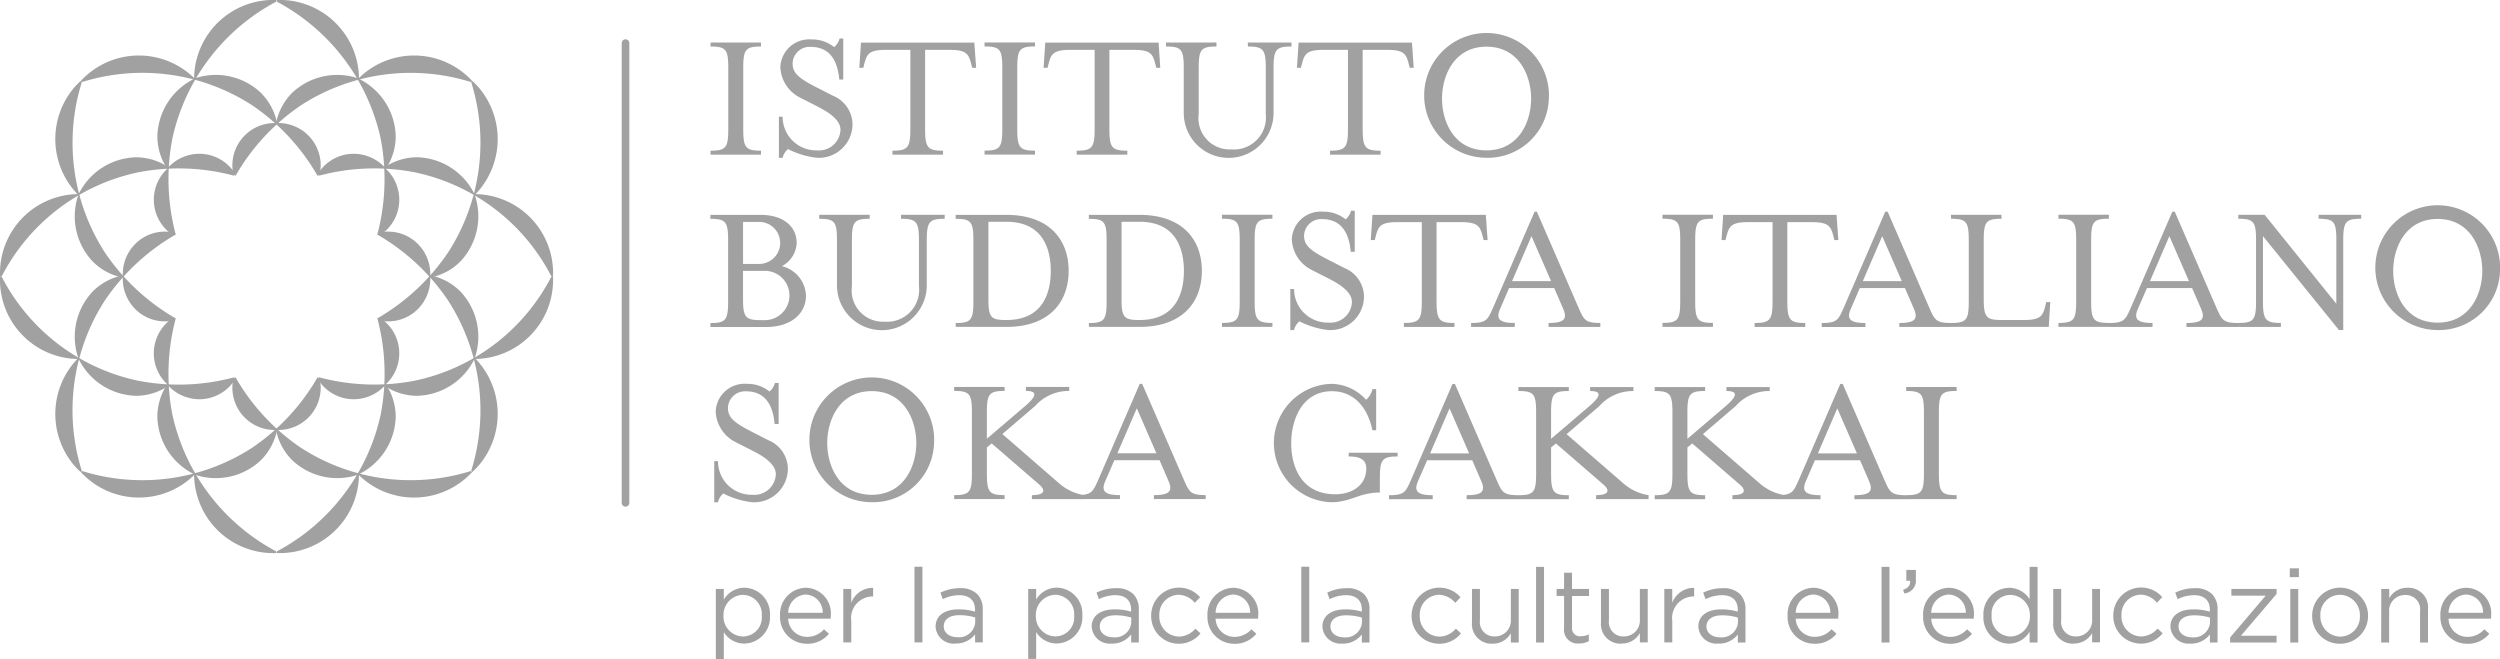 <svg xmlns="http://www.w3.org/2000/svg" xmlns:xlink="http://www.w3.org/1999/xlink" width="188.338" height="49.655" viewBox="0 0 188.338 49.655">
  <defs>
    <clipPath id="clip-path">
      <rect id="Rettangolo_733" data-name="Rettangolo 733" width="41.665" height="41.665" fill="#a1a1a1"/>
    </clipPath>
  </defs>
  <g id="Raggruppa_1137" data-name="Raggruppa 1137" transform="translate(19516 2889)">
    <path id="Tracciato_627" data-name="Tracciato 627" d="M821.952,655.306v-.3c-1.168,0-1.336-.239-1.336-1.645v-4.572c0-1.407.169-1.632,1.336-1.632v-.3h-3.8v.3c1.168,0,1.337.225,1.337,1.632v4.572c0,1.406-.169,1.645-1.337,1.645v.3Zm-7.511-3.447H811.5l1.463-3.39Zm-3.165.52h3.4l.675,1.561c.338.774.07,1.069-1.1,1.069v.3h3.9v-.3c-1.168,0-1.238-.239-1.674-1.224l-3.108-7.159h-.183l-3.095,7.159c-.436.984-.506,1.224-1.688,1.224v.3H811.7v-.3c-1.167,0-1.434-.31-1.1-1.069Zm-8.439-1.969,2.461-2.11a3.392,3.392,0,0,1,2.574-1.139v-.3H804.61v.3c.886,0,.83.38-.057,1.139l-2.883,2.462v-1.969c0-1.407.169-1.632,1.336-1.632v-.3h-3.8v.3c1.168,0,1.336.225,1.336,1.632v4.572c0,1.406-.168,1.645-1.336,1.645v.3h3.8v-.3c-1.167,0-1.336-.239-1.336-1.645V651.41l.366-.3,3.559,3.08c.563.478.394.815-.534.815v.3h3.953v-.3a3.756,3.756,0,0,1-1.815-.815Zm-10.268,0,2.461-2.11a3.394,3.394,0,0,1,2.574-1.139v-.3h-3.264v.3c.887,0,.83.38-.056,1.139l-2.884,2.462v-1.969c0-1.407.169-1.632,1.336-1.632v-.3h-3.8v.3c1.168,0,1.337.225,1.337,1.632v4.572c0,1.406-.169,1.645-1.337,1.645v.3h3.8v-.3c-1.168,0-1.336-.239-1.336-1.645V651.41l.366-.3,3.558,3.08c.563.478.394.815-.534.815v.3h3.953v-.3a3.755,3.755,0,0,1-1.814-.815Zm-7.342,1.449h-2.94l1.463-3.39Zm-3.165.52h3.4l.675,1.561c.338.774.07,1.069-1.1,1.069v.3h3.9v-.3c-1.167,0-1.238-.239-1.674-1.224l-3.108-7.159h-.183l-3.095,7.159c-.436.984-.506,1.224-1.688,1.224v.3h3.291v-.3c-1.168,0-1.435-.31-1.1-1.069Zm-4.586.633c0,1.266-1.1,1.927-2.321,1.927-2.6,0-3.333-2.11-3.333-3.854s.815-3.91,3.066-3.91c1.576,0,2.672,1.112,3.052,2.94h.282v-3.095h-.282a1.449,1.449,0,0,1-.478.8,3.588,3.588,0,0,0-2.617-1.2,4.461,4.461,0,0,0,0,8.918c1.464,0,2.1-.731,3.657-.731v-1.069c0-1.407.169-1.646,1.337-1.646v-.281h-3.685v.281c.97,0,1.322.31,1.322.914m-15.808-1.154h-2.94l1.463-3.39Zm-3.165.52h3.4l.675,1.561c.338.774.071,1.069-1.1,1.069v.3h3.9v-.3c-1.167,0-1.238-.239-1.674-1.224l-3.109-7.159h-.183l-3.094,7.159c-.437.984-.507,1.224-1.688,1.224v.3h3.291v-.3c-1.167,0-1.435-.31-1.1-1.069Zm-8.439-1.969,2.461-2.11a3.394,3.394,0,0,1,2.574-1.139v-.3h-3.264v.3c.887,0,.83.38-.056,1.139l-2.884,2.462v-1.969c0-1.407.169-1.632,1.336-1.632v-.3h-3.8v.3c1.168,0,1.337.225,1.337,1.632v4.572c0,1.406-.169,1.645-1.337,1.645v.3h3.8v-.3c-1.168,0-1.336-.239-1.336-1.645V651.41l.366-.3,3.559,3.08c.563.478.394.815-.535.815v.3h3.953v-.3a3.754,3.754,0,0,1-1.814-.815Zm-9.846-3.235c2.433,0,3.361,2.166,3.361,3.91s-.928,3.9-3.361,3.9-3.348-2.152-3.348-3.9.928-3.91,3.348-3.91m4.7,3.91a4.7,4.7,0,1,0-4.7,4.459,4.6,4.6,0,0,0,4.7-4.459m-15.88,3.8a6.247,6.247,0,0,0,2.194.661,2.537,2.537,0,0,0,2.672-2.532,2.355,2.355,0,0,0-1.463-2.138l-1.351-.689c-1.21-.633-1.7-1.013-1.7-1.744a1.284,1.284,0,0,1,1.365-1.252c1.632,0,2.053,1.336,2.152,2.461h.3v-3.095h-.281a1.2,1.2,0,0,1-.408.647,2.627,2.627,0,0,0-1.716-.577,2.173,2.173,0,0,0-2.335,2.1,2.707,2.707,0,0,0,1.561,2.321l1.351.689c.97.506,1.617,1.055,1.617,1.7a1.617,1.617,0,0,1-1.758,1.547,2.526,2.526,0,0,1-2.6-2.532h-.281v3.094h.281a1.189,1.189,0,0,1,.408-.661" transform="translate(-20190.549 -3506.703)" fill="#a1a1a1"/>
    <path id="Tracciato_628" data-name="Tracciato 628" d="M858.033,627.046c2.434,0,3.362,2.166,3.362,3.91s-.928,3.9-3.362,3.9-3.347-2.152-3.347-3.9.928-3.91,3.347-3.91m4.7,3.91a4.7,4.7,0,1,0-4.7,4.459,4.6,4.6,0,0,0,4.7-4.459M850.4,633.432l-5.4-6.7h-1.983v.3c1.168,0,1.336.225,1.336,1.632v4.571c0,1.407-.169,1.646-1.336,1.646v.3h3.207v-.3c-1.167,0-1.35-.239-1.35-1.646V628.34l5.725,7.075h.323v-6.752c0-1.407.183-1.632,1.351-1.632v-.3h-3.207v.3c1.168,0,1.336.225,1.336,1.632Zm-11.1-1.7h-2.939l1.463-3.39Zm-3.165.52h3.4l.676,1.562c.337.774.07,1.069-1.1,1.069v.3h3.9v-.3c-1.168,0-1.238-.239-1.674-1.224l-3.109-7.16h-.183l-3.094,7.16c-.436.984-.507,1.224-1.688,1.224v.3h3.291v-.3c-1.168,0-1.434-.31-1.1-1.069Zm-2.869,2.926v-.3c-1.168,0-1.336-.239-1.336-1.646v-4.571c0-1.407.169-1.632,1.336-1.632v-.3h-3.8v.3c1.168,0,1.337.225,1.337,1.632v4.571c0,1.407-.169,1.646-1.337,1.646v.3Zm-11.886,0h7.357l.112-1.87h-.3l-.07.281c-.183.745-.338,1.069-1.618,1.069h-1.688c-1.167,0-1.336-.225-1.336-1.632v-4.36c0-1.407.169-1.632,1.336-1.632v-.3h-3.8v.3c1.168,0,1.337.225,1.337,1.632v4.571c0,1.407-.169,1.646-1.337,1.646Zm-3.713-3.446h-2.94l1.463-3.39Zm-3.165.52h3.4l.675,1.562c.337.774.07,1.069-1.1,1.069v.3h3.9v-.3c-1.168,0-1.238-.239-1.674-1.224L816.6,626.5h-.183l-3.095,7.16c-.436.984-.506,1.224-1.688,1.224v.3h3.291v-.3c-1.168,0-1.435-.31-1.1-1.069Zm-1.753-5.514h-8.539l-.126,1.9h.3l.07-.281c.2-.746.338-1.069,1.632-1.069h1.843v5.949c0,1.407-.183,1.646-1.35,1.646v.3h3.812v-.3c-1.168,0-1.35-.239-1.35-1.646v-5.949h1.843c1.294,0,1.434.323,1.632,1.069l.07.281h.3Zm-9.312,8.439v-.3c-1.167,0-1.336-.239-1.336-1.646v-4.571c0-1.407.169-1.632,1.336-1.632v-.3h-3.8v.3c1.168,0,1.336.225,1.336,1.632v4.571c0,1.407-.169,1.646-1.336,1.646v.3Zm-12.193-3.446h-2.94l1.463-3.39Zm-3.165.52h3.4l.675,1.562c.337.774.07,1.069-1.1,1.069v.3h3.9v-.3c-1.167,0-1.238-.239-1.674-1.224l-3.108-7.16H790l-3.095,7.16c-.436.984-.506,1.224-1.688,1.224v.3h3.291v-.3c-1.168,0-1.434-.31-1.1-1.069Zm-1.753-5.514h-8.539l-.126,1.9h.3l.07-.281c.2-.746.338-1.069,1.632-1.069h1.843v5.949c0,1.407-.183,1.646-1.35,1.646v.3h3.811v-.3c-1.168,0-1.35-.239-1.35-1.646v-5.949h1.843c1.294,0,1.434.323,1.632,1.069l.07.281h.3Zm-14.044,8.018a6.266,6.266,0,0,0,2.195.661,2.537,2.537,0,0,0,2.672-2.532,2.354,2.354,0,0,0-1.463-2.138l-1.35-.689c-1.21-.633-1.7-1.013-1.7-1.745A1.283,1.283,0,0,1,774,627.059c1.632,0,2.053,1.336,2.152,2.462h.3v-3.095h-.281a1.2,1.2,0,0,1-.408.647,2.625,2.625,0,0,0-1.716-.576,2.173,2.173,0,0,0-2.335,2.1,2.706,2.706,0,0,0,1.561,2.321l1.351.689c.97.506,1.617,1.055,1.617,1.7a1.617,1.617,0,0,1-1.758,1.547,2.526,2.526,0,0,1-2.6-2.532H771.6v3.095h.281a1.19,1.19,0,0,1,.408-.661m-2.039.422v-.3c-1.168,0-1.337-.239-1.337-1.646v-4.571c0-1.407.169-1.632,1.337-1.632v-.3h-3.8v.3c1.168,0,1.337.225,1.337,1.632v4.571c0,1.407-.169,1.646-1.337,1.646v.3Zm-11.365-7.919h1.364c2.743,0,3.334,2.054,3.334,3.7s-.591,3.7-3.334,3.7h-.056c-1.153,0-1.308-.225-1.308-1.632Zm-2.462,7.919h3.812c3.278,0,4.7-1.9,4.7-4.22s-1.42-4.22-4.7-4.22h-3.812v.3c1.167,0,1.336.225,1.336,1.632v4.571c0,1.407-.169,1.646-1.336,1.646Zm-7.568-7.919h1.364c2.743,0,3.334,2.054,3.334,3.7s-.59,3.7-3.334,3.7h-.056c-1.153,0-1.308-.225-1.308-1.632Zm-2.461,7.919H750.2c3.277,0,4.7-1.9,4.7-4.22s-1.421-4.22-4.7-4.22h-3.812v.3c1.168,0,1.336.225,1.336,1.632v4.571c0,1.407-.169,1.646-1.336,1.646Zm-2.771-6.512v3.446a2.41,2.41,0,0,1-2.588,2.672,2.353,2.353,0,0,1-2.461-2.672v-3.446c0-1.407.168-1.632,1.336-1.632v-.3h-3.8v.3c1.167,0,1.336.225,1.336,1.632v3.376a3.383,3.383,0,0,0,6.766,0v-3.376c0-1.407.182-1.632,1.35-1.632v-.3h-3.291v.3c1.168,0,1.35.225,1.35,1.632m-10.31,1.927a2.063,2.063,0,0,0,1.1-1.745c0-1.167-.928-2.109-2.715-2.109H727.91v.3c1.167,0,1.336.225,1.336,1.632v4.571c0,1.407-.169,1.646-1.336,1.646v.3h4.178c1.955,0,3.024-1.055,3.024-2.363a2.387,2.387,0,0,0-1.8-2.222m-2.94-3.334h1.252a1.583,1.583,0,0,1,0,3.165h-1.252Zm1.7,7.4h-.366c-1.168,0-1.336-.225-1.336-1.632v-2.082h1.7a1.858,1.858,0,0,1,0,3.714" transform="translate(-20190.393 -3499.551)" fill="#a1a1a1"/>
    <path id="Tracciato_629" data-name="Tracciato 629" d="M786.377,606.916c2.433,0,3.362,2.166,3.362,3.911s-.928,3.9-3.362,3.9-3.348-2.152-3.348-3.9.928-3.911,3.348-3.911m4.7,3.911a4.7,4.7,0,1,0-4.7,4.459,4.6,4.6,0,0,0,4.7-4.459m-10.314-4.22h-8.539l-.126,1.9h.3l.07-.282c.2-.745.338-1.069,1.632-1.069h1.842v5.95c0,1.407-.182,1.646-1.35,1.646v.3H778.4v-.3c-1.168,0-1.35-.239-1.35-1.646v-5.95h1.843c1.294,0,1.435.324,1.632,1.069l.07.282h.3Zm-11.014,1.927v3.447a2.411,2.411,0,0,1-2.589,2.672,2.354,2.354,0,0,1-2.462-2.672v-3.447c0-1.406.169-1.631,1.337-1.631v-.3h-3.8v.3c1.167,0,1.336.225,1.336,1.631v3.376a3.383,3.383,0,0,0,6.766,0v-3.376c0-1.406.183-1.631,1.351-1.631v-.3H768.4v.3c1.167,0,1.351.225,1.351,1.631m-8.074-1.927h-8.538l-.127,1.9h.3l.07-.282c.2-.745.338-1.069,1.632-1.069h1.843v5.95c0,1.407-.183,1.646-1.35,1.646v.3h3.812v-.3c-1.167,0-1.35-.239-1.35-1.646v-5.95H759.8c1.294,0,1.435.324,1.632,1.069l.07.282h.3Zm-9.312,8.44v-.3c-1.167,0-1.336-.239-1.336-1.646v-4.572c0-1.406.169-1.631,1.336-1.631v-.3h-3.8v.3c1.168,0,1.336.225,1.336,1.631v4.572c0,1.407-.169,1.646-1.336,1.646v.3Zm-4.571-8.44h-8.538l-.126,1.9h.3l.07-.282c.2-.745.338-1.069,1.632-1.069h1.843v5.95c0,1.407-.183,1.646-1.35,1.646v.3h3.811v-.3c-1.167,0-1.35-.239-1.35-1.646v-5.95h1.843c1.294,0,1.435.324,1.632,1.069l.07.282h.3Zm-14.044,8.018a6.248,6.248,0,0,0,2.195.661,2.537,2.537,0,0,0,2.672-2.532,2.355,2.355,0,0,0-1.463-2.138l-1.35-.689c-1.21-.632-1.7-1.013-1.7-1.744a1.283,1.283,0,0,1,1.364-1.252c1.632,0,2.053,1.336,2.152,2.461h.3V606.3h-.281a1.2,1.2,0,0,1-.408.647,2.624,2.624,0,0,0-1.716-.577,2.173,2.173,0,0,0-2.334,2.1,2.706,2.706,0,0,0,1.561,2.321l1.351.689c.97.507,1.618,1.055,1.618,1.7a1.617,1.617,0,0,1-1.758,1.547,2.526,2.526,0,0,1-2.6-2.532h-.281v3.095h.281a1.2,1.2,0,0,1,.408-.661m-2.039.422v-.3c-1.168,0-1.336-.239-1.336-1.646v-4.572c0-1.406.169-1.631,1.336-1.631v-.3h-3.8v.3c1.167,0,1.336.225,1.336,1.631v4.572c0,1.407-.169,1.646-1.336,1.646v.3Z" transform="translate(-20190.393 -3492.399)" fill="#a1a1a1"/>
    <line id="Linea_21" data-name="Linea 21" y2="34.634" transform="translate(-19468.877 -2885.753)" fill="#fff" stroke="#a1a1a1" stroke-linecap="round" stroke-width="0.575"/>
    <g id="Raggruppa_510" data-name="Raggruppa 510" transform="translate(-19462.066 -2846.3)">
      <path id="Tracciato_630" data-name="Tracciato 630" d="M859.083,671.5a1.393,1.393,0,0,1,1.313-1.376,1.331,1.331,0,0,1,1.289,1.376Zm1.407,2.335a2.084,2.084,0,0,0,1.664-.757l-.374-.337a1.672,1.672,0,0,1-1.275.571,1.412,1.412,0,0,1-1.422-1.369h3.2a1.559,1.559,0,0,0,.008-.195,1.922,1.922,0,0,0-1.883-2.133,1.991,1.991,0,0,0-1.937,2.1v.016a2.006,2.006,0,0,0,2.015,2.1m-6.477-.093h.6v-2.313a1.188,1.188,0,0,1,1.211-1.266,1.077,1.077,0,0,1,1.118,1.219v2.36h.6V671.23A1.474,1.474,0,0,0,856,669.614a1.53,1.53,0,0,0-1.383.788v-.7h-.6Zm-3.087-.445a1.516,1.516,0,0,1-1.493-1.571v-.016a1.492,1.492,0,0,1,1.477-1.564,1.529,1.529,0,0,1,1.5,1.579v.016a1.491,1.491,0,0,1-1.485,1.555m-.016.538a2.1,2.1,0,0,0,2.117-2.109v-.016a2.105,2.105,0,0,0-4.211.016v.016a2.068,2.068,0,0,0,2.093,2.093m-3.742-.093h.6V669.7h-.6Zm-.039-4.923h.687v-.663h-.687Zm-4.493,4.923h3.5v-.508h-2.687l2.687-3.149V669.7h-3.406v.507h2.586l-2.68,3.15Zm-2.868-.39c-.547,0-1.017-.3-1.017-.805v-.016c0-.509.422-.837,1.18-.837a4.223,4.223,0,0,1,1.188.172v.391a1.221,1.221,0,0,1-1.352,1.095m-.117.476a1.772,1.772,0,0,0,1.462-.694v.609h.578V671.27a1.6,1.6,0,0,0-.414-1.18,1.774,1.774,0,0,0-1.305-.445,3.346,3.346,0,0,0-1.469.335l.18.492a2.809,2.809,0,0,1,1.227-.3c.758,0,1.2.375,1.2,1.1v.141a4.3,4.3,0,0,0-1.243-.172c-1.024,0-1.726.452-1.726,1.3v.016a1.359,1.359,0,0,0,1.507,1.258m-3.743.008a2.083,2.083,0,0,0,1.649-.78l-.383-.36a1.667,1.667,0,0,1-1.235.6,1.51,1.51,0,0,1-1.485-1.571v-.016a1.491,1.491,0,0,1,1.445-1.564,1.631,1.631,0,0,1,1.227.61l.4-.422a2.1,2.1,0,0,0-3.688,1.391v.016a2.073,2.073,0,0,0,2.07,2.093m-5.048-.008a1.541,1.541,0,0,0,1.384-.788v.7h.592V669.7h-.592v2.313a1.194,1.194,0,0,1-1.212,1.266,1.077,1.077,0,0,1-1.118-1.219V669.7h-.6v2.509a1.475,1.475,0,0,0,1.547,1.616m-4.766-.538a1.46,1.46,0,0,1-1.423-1.563v-.016a1.427,1.427,0,0,1,1.423-1.556,1.5,1.5,0,0,1,1.461,1.556v.016a1.509,1.509,0,0,1-1.461,1.563m-.11.538a1.816,1.816,0,0,0,1.548-.9v.812h.6v-5.7h-.6v2.437a1.824,1.824,0,0,0-1.548-.858,1.981,1.981,0,0,0-1.93,2.1v.016a1.969,1.969,0,0,0,1.93,2.094m-5.861-2.327a1.394,1.394,0,0,1,1.313-1.376,1.331,1.331,0,0,1,1.29,1.376Zm1.407,2.335a2.084,2.084,0,0,0,1.664-.757l-.374-.337a1.671,1.671,0,0,1-1.274.571,1.413,1.413,0,0,1-1.423-1.369h3.2a1.571,1.571,0,0,0,.008-.195,1.922,1.922,0,0,0-1.882-2.133,1.992,1.992,0,0,0-1.938,2.1v.016a2.007,2.007,0,0,0,2.016,2.1m-3.43-3.79a.96.96,0,0,0,.866-1.071v-.7h-.717v.82h.281c.031.336-.133.539-.524.679Zm-1.719,3.7h.6v-5.7h-.6Zm-6.463-2.242a1.394,1.394,0,0,1,1.313-1.376,1.331,1.331,0,0,1,1.29,1.376Zm1.407,2.335a2.084,2.084,0,0,0,1.664-.757l-.375-.337a1.67,1.67,0,0,1-1.274.571,1.412,1.412,0,0,1-1.423-1.369h3.2a1.571,1.571,0,0,0,.008-.195,1.922,1.922,0,0,0-1.882-2.133,1.992,1.992,0,0,0-1.938,2.1v.016a2.007,2.007,0,0,0,2.016,2.1m-7.111-.483c-.547,0-1.016-.3-1.016-.805v-.016c0-.509.422-.837,1.18-.837a4.227,4.227,0,0,1,1.188.172v.391a1.222,1.222,0,0,1-1.353,1.095m-.117.476a1.772,1.772,0,0,0,1.462-.694v.609h.577V671.27a1.6,1.6,0,0,0-.413-1.18,1.773,1.773,0,0,0-1.305-.445,3.342,3.342,0,0,0-1.469.335l.179.492a2.813,2.813,0,0,1,1.227-.3c.759,0,1.2.375,1.2,1.1v.141a4.3,4.3,0,0,0-1.243-.172c-1.024,0-1.726.452-1.726,1.3v.016a1.359,1.359,0,0,0,1.507,1.258m-4.071-.086h.6v-1.61a1.629,1.629,0,0,1,1.6-1.852h.047v-.647a1.73,1.73,0,0,0-1.649,1.124V669.7h-.6Zm-3.227.086a1.539,1.539,0,0,0,1.384-.788v.7h.593V669.7h-.593v2.313a1.193,1.193,0,0,1-1.212,1.266,1.077,1.077,0,0,1-1.117-1.219V669.7h-.6v2.509a1.474,1.474,0,0,0,1.547,1.616m-3.189-.015a1.515,1.515,0,0,0,.726-.172v-.515a1.268,1.268,0,0,1-.586.141.6.6,0,0,1-.679-.672v-2.36h1.281V669.7h-1.281V668.48h-.6V669.7h-.563v.531h.563v2.438a1.027,1.027,0,0,0,1.14,1.141m-3.249-.07h.6v-5.7h-.6Zm-3.283.086a1.538,1.538,0,0,0,1.383-.788v.7h.593V669.7h-.593v2.313a1.193,1.193,0,0,1-1.211,1.266,1.077,1.077,0,0,1-1.118-1.219V669.7h-.6v2.509a1.475,1.475,0,0,0,1.547,1.616m-4.025.008a2.083,2.083,0,0,0,1.649-.78l-.383-.36a1.667,1.667,0,0,1-1.235.6,1.51,1.51,0,0,1-1.485-1.571v-.016a1.491,1.491,0,0,1,1.445-1.564,1.632,1.632,0,0,1,1.227.61l.4-.422a2.1,2.1,0,0,0-3.687,1.391v.016a2.072,2.072,0,0,0,2.069,2.093m-7.165-.483c-.547,0-1.017-.3-1.017-.805v-.016c0-.509.422-.837,1.181-.837a4.222,4.222,0,0,1,1.188.172v.391a1.221,1.221,0,0,1-1.352,1.095m-.117.476a1.771,1.771,0,0,0,1.462-.694v.609h.578V671.27a1.6,1.6,0,0,0-.414-1.18,1.773,1.773,0,0,0-1.3-.445,3.347,3.347,0,0,0-1.47.335l.18.492a2.809,2.809,0,0,1,1.227-.3c.758,0,1.2.375,1.2,1.1v.141a4.3,4.3,0,0,0-1.243-.172c-1.024,0-1.726.452-1.726,1.3v.016a1.359,1.359,0,0,0,1.507,1.258m-3.1-.086h.6v-5.7h-.6ZM766.2,671.5a1.393,1.393,0,0,1,1.313-1.376,1.331,1.331,0,0,1,1.29,1.376Zm1.407,2.335a2.084,2.084,0,0,0,1.664-.757l-.375-.337a1.67,1.67,0,0,1-1.274.571,1.412,1.412,0,0,1-1.423-1.369h3.2a1.609,1.609,0,0,0,.008-.195,1.922,1.922,0,0,0-1.883-2.133,1.991,1.991,0,0,0-1.937,2.1v.016a2.007,2.007,0,0,0,2.016,2.1m-4.189,0a2.084,2.084,0,0,0,1.649-.78l-.383-.36a1.667,1.667,0,0,1-1.235.6,1.51,1.51,0,0,1-1.485-1.571v-.016a1.491,1.491,0,0,1,1.446-1.564,1.631,1.631,0,0,1,1.227.61l.4-.422a2.1,2.1,0,0,0-3.687,1.391v.016a2.072,2.072,0,0,0,2.07,2.093m-4.922-.483c-.547,0-1.016-.3-1.016-.805v-.016c0-.509.422-.837,1.181-.837a4.228,4.228,0,0,1,1.188.172v.391a1.222,1.222,0,0,1-1.353,1.095m-.117.476a1.773,1.773,0,0,0,1.462-.694v.609h.577V671.27a1.6,1.6,0,0,0-.413-1.18,1.775,1.775,0,0,0-1.305-.445,3.347,3.347,0,0,0-1.469.335l.18.492a2.813,2.813,0,0,1,1.227-.3c.758,0,1.2.375,1.2,1.1v.141a4.306,4.306,0,0,0-1.243-.172c-1.025,0-1.727.452-1.727,1.3v.016a1.359,1.359,0,0,0,1.507,1.258m-4.251-.538a1.5,1.5,0,0,1-1.462-1.563v-.016a1.507,1.507,0,0,1,1.462-1.556,1.456,1.456,0,0,1,1.423,1.563v.016a1.426,1.426,0,0,1-1.423,1.555m-2.039,1.7h.6v-2.023a1.823,1.823,0,0,0,1.548.859,1.977,1.977,0,0,0,1.93-2.1v-.016a1.969,1.969,0,0,0-1.93-2.093,1.817,1.817,0,0,0-1.548.9V669.7h-.6Zm-5.345-1.64c-.547,0-1.016-.3-1.016-.805v-.016c0-.509.422-.837,1.18-.837a4.226,4.226,0,0,1,1.188.172v.391a1.222,1.222,0,0,1-1.353,1.095m-.117.476a1.772,1.772,0,0,0,1.462-.694v.609h.577V671.27a1.6,1.6,0,0,0-.413-1.18,1.774,1.774,0,0,0-1.306-.445,3.341,3.341,0,0,0-1.469.335l.179.492a2.814,2.814,0,0,1,1.227-.3c.759,0,1.2.375,1.2,1.1v.141a4.3,4.3,0,0,0-1.243-.172c-1.024,0-1.727.452-1.727,1.3v.016a1.359,1.359,0,0,0,1.508,1.258m-3.1-.086h.6v-5.7h-.6Zm-5.361,0h.6v-1.61a1.629,1.629,0,0,1,1.6-1.852h.047v-.647a1.728,1.728,0,0,0-1.648,1.124V669.7h-.6ZM734,671.5a1.394,1.394,0,0,1,1.313-1.376,1.331,1.331,0,0,1,1.29,1.376Zm1.408,2.335a2.084,2.084,0,0,0,1.664-.757l-.375-.337a1.67,1.67,0,0,1-1.274.571A1.413,1.413,0,0,1,734,671.941h3.2a1.559,1.559,0,0,0,.008-.195,1.922,1.922,0,0,0-1.883-2.133,1.992,1.992,0,0,0-1.938,2.1v.016a2.007,2.007,0,0,0,2.016,2.1m-4.813-.546a1.5,1.5,0,0,1-1.462-1.563v-.016a1.507,1.507,0,0,1,1.462-1.556,1.455,1.455,0,0,1,1.422,1.563v.016a1.426,1.426,0,0,1-1.422,1.555m-2.039,1.7h.6v-2.023a1.822,1.822,0,0,0,1.547.859,1.977,1.977,0,0,0,1.93-2.1v-.016a1.969,1.969,0,0,0-1.93-2.093,1.817,1.817,0,0,0-1.547.9V669.7h-.6Z" transform="translate(-728.557 -668.034)" fill="#a1a1a1"/>
    </g>
    <g id="Raggruppa_1112" data-name="Raggruppa 1112" transform="translate(-19516 -2889)">
      <g id="Raggruppa_1111" data-name="Raggruppa 1111" clip-path="url(#clip-path)">
        <path id="Tracciato_1759" data-name="Tracciato 1759" d="M30.866,24.633a3.171,3.171,0,0,0,2.885-.855,3.22,3.22,0,0,0,.941-2.381,4.4,4.4,0,0,0,2.272-1.214,4.97,4.97,0,0,0,1.082-5.008,6,6,0,0,0,.325-8.064,5.583,5.583,0,0,0-.518-.529l-.075.1a15.259,15.259,0,0,1-1.727,12.8,16.166,16.166,0,0,1-5.321,4.975Z" transform="translate(-2.278 -0.488)" fill="#a1a1a1"/>
        <path id="Tracciato_1760" data-name="Tracciato 1760" d="M18.974,13.442A3.186,3.186,0,0,1,22.2,9.607,4.419,4.419,0,0,1,23.408,7.33a4.939,4.939,0,0,1,5-1.083,5.947,5.947,0,0,1,8.572.192l-.1.078A15.209,15.209,0,0,0,24.112,8.243a16.041,16.041,0,0,0-4.965,5.335Z" transform="translate(-1.401 -0.335)" fill="#a1a1a1"/>
        <path id="Tracciato_1761" data-name="Tracciato 1761" d="M25.913,30.305a3.165,3.165,0,0,0,2.646,1.439,3.212,3.212,0,0,0,2.34-1.01,4.379,4.379,0,0,0,2.464.75,4.949,4.949,0,0,0,4.3-2.773,5.95,5.95,0,0,0,5.924-6c0-.073,0-.145,0-.219l-.131.017a15.059,15.059,0,0,1-10.246,7.828,16.08,16.08,0,0,1-7.274-.252Z" transform="translate(-1.92 -1.667)" fill="#a1a1a1"/>
        <path id="Tracciato_1762" data-name="Tracciato 1762" d="M25.913,13.951a3.175,3.175,0,0,1,2.646-1.439,3.218,3.218,0,0,1,2.34,1.012,4.412,4.412,0,0,1,2.464-.749,4.949,4.949,0,0,1,4.3,2.774,5.947,5.947,0,0,1,5.924,5.992c0,.074,0,.147,0,.221l-.131-.016a15.053,15.053,0,0,0-10.246-7.829,16.015,16.015,0,0,0-7.274.251Z" transform="translate(-1.92 -0.927)" fill="#a1a1a1"/>
        <path id="Tracciato_1763" data-name="Tracciato 1763" d="M18.974,30.832A3.185,3.185,0,0,0,22.2,34.667a4.39,4.39,0,0,0,1.214,2.276A4.933,4.933,0,0,0,28.4,38.029a5.949,5.949,0,0,0,8.572-.192l-.1-.078a15.219,15.219,0,0,1-12.768-1.73A16.02,16.02,0,0,1,19.143,30.7Z" transform="translate(-1.401 -2.275)" fill="#a1a1a1"/>
        <path id="Tracciato_1764" data-name="Tracciato 1764" d="M30.866,18.912a3.171,3.171,0,0,1,2.885.855,3.217,3.217,0,0,1,.941,2.373,4.417,4.417,0,0,1,2.272,1.217,4.973,4.973,0,0,1,1.082,5.009,6,6,0,0,1,.325,8.064,5.584,5.584,0,0,1-.518.529l-.075-.1a15.259,15.259,0,0,0-1.727-12.8,16.179,16.179,0,0,0-5.321-4.976Z" transform="translate(-2.278 -1.397)" fill="#a1a1a1"/>
        <path id="Tracciato_1765" data-name="Tracciato 1765" d="M13.957,25.867A3.189,3.189,0,0,0,12.9,30.054a3.049,3.049,0,0,0,.628.807,4.453,4.453,0,0,0-.746,2.47A4.957,4.957,0,0,0,15.55,37.64a5.968,5.968,0,0,0,6.2,5.942l-.016-.129A15.407,15.407,0,0,1,13.92,33.182a16.187,16.187,0,0,1,.252-7.29Z" transform="translate(-0.928 -1.917)" fill="#a1a1a1"/>
        <path id="Tracciato_1766" data-name="Tracciato 1766" d="M30.305,25.867a3.186,3.186,0,0,1,1.059,4.182,3.014,3.014,0,0,1-.631.812,4.439,4.439,0,0,1,.746,2.47,4.967,4.967,0,0,1-2.766,4.308,5.97,5.97,0,0,1-6.2,5.942l.019-.129a15.4,15.4,0,0,0,7.809-10.272,16.213,16.213,0,0,0-.249-7.29Z" transform="translate(-1.668 -1.917)" fill="#a1a1a1"/>
        <path id="Tracciato_1767" data-name="Tracciato 1767" d="M13.41,18.912a3.166,3.166,0,0,0-2.882.855,3.23,3.23,0,0,0-.943,2.373,4.419,4.419,0,0,0-2.268,1.217,4.967,4.967,0,0,0-1.084,5.009A6,6,0,0,0,5.9,36.434a5.386,5.386,0,0,0,.513.525l.081-.1a15.245,15.245,0,0,1,1.723-12.8,16.188,16.188,0,0,1,5.321-4.976Z" transform="translate(-0.334 -1.397)" fill="#a1a1a1"/>
        <path id="Tracciato_1768" data-name="Tracciato 1768" d="M24.579,30.832a3.184,3.184,0,0,1-3.221,3.835,4.434,4.434,0,0,1-1.214,2.276,4.935,4.935,0,0,1-4.993,1.086,5.955,5.955,0,0,1-8.577-.192l.1-.078a15.224,15.224,0,0,0,12.772-1.73A16.028,16.028,0,0,0,24.409,30.7Z" transform="translate(-0.487 -2.275)" fill="#a1a1a1"/>
        <path id="Tracciato_1769" data-name="Tracciato 1769" d="M17.674,13.951a3.177,3.177,0,0,0-2.643-1.439,3.22,3.22,0,0,0-2.342,1.012,4.412,4.412,0,0,0-2.462-.748,4.952,4.952,0,0,0-4.3,2.773A5.948,5.948,0,0,0,0,21.541c0,.074,0,.147,0,.221l.128-.016a15.055,15.055,0,0,1,10.249-7.829,16.055,16.055,0,0,1,7.271.251Z" transform="translate(0 -0.927)" fill="#a1a1a1"/>
        <path id="Tracciato_1770" data-name="Tracciato 1770" d="M17.674,30.305a3.169,3.169,0,0,1-2.643,1.439,3.22,3.22,0,0,1-2.342-1.01,4.392,4.392,0,0,1-2.462.75,4.956,4.956,0,0,1-4.3-2.773A5.949,5.949,0,0,1,0,22.717c0-.073,0-.146,0-.22l.128.017a15.059,15.059,0,0,0,10.249,7.828,16.068,16.068,0,0,0,7.271-.252Z" transform="translate(0 -1.667)" fill="#a1a1a1"/>
        <path id="Tracciato_1771" data-name="Tracciato 1771" d="M24.579,13.442a3.186,3.186,0,0,0-3.221-3.836A4.44,4.44,0,0,0,20.144,7.33a4.938,4.938,0,0,0-5-1.083,5.951,5.951,0,0,0-8.576.192l.1.078A15.217,15.217,0,0,1,19.448,8.243a16.049,16.049,0,0,1,4.961,5.335Z" transform="translate(-0.487 -0.335)" fill="#a1a1a1"/>
        <path id="Tracciato_1772" data-name="Tracciato 1772" d="M13.41,24.633a3.166,3.166,0,0,1-2.882-.855A3.238,3.238,0,0,1,9.584,21.4a4.388,4.388,0,0,1-2.268-1.214,4.965,4.965,0,0,1-1.084-5.008A6,6,0,0,1,5.9,7.11a5.427,5.427,0,0,1,.515-.527l.081.1a15.255,15.255,0,0,0,1.723,12.8,16.175,16.175,0,0,0,5.321,4.975Z" transform="translate(-0.334 -0.488)" fill="#a1a1a1"/>
        <path id="Tracciato_1773" data-name="Tracciato 1773" d="M30.305,17.714a3.189,3.189,0,0,0,1.057-4.187,3,3,0,0,0-.629-.81,4.427,4.427,0,0,0,.746-2.467,4.959,4.959,0,0,0-2.766-4.308A5.968,5.968,0,0,0,22.51,0l.019.128A15.4,15.4,0,0,1,30.337,10.4a16.218,16.218,0,0,1-.249,7.291Z" transform="translate(-1.668)" fill="#a1a1a1"/>
        <path id="Tracciato_1774" data-name="Tracciato 1774" d="M13.957,17.714a3.191,3.191,0,0,1-1.054-4.19,3.034,3.034,0,0,1,.628-.807,4.433,4.433,0,0,1-.748-2.467,4.966,4.966,0,0,1,2.767-4.308A5.967,5.967,0,0,1,21.748,0l-.016.128A15.394,15.394,0,0,0,13.921,10.4a16.191,16.191,0,0,0,.252,7.291Z" transform="translate(-0.928)" fill="#a1a1a1"/>
      </g>
    </g>
  </g>
</svg>
